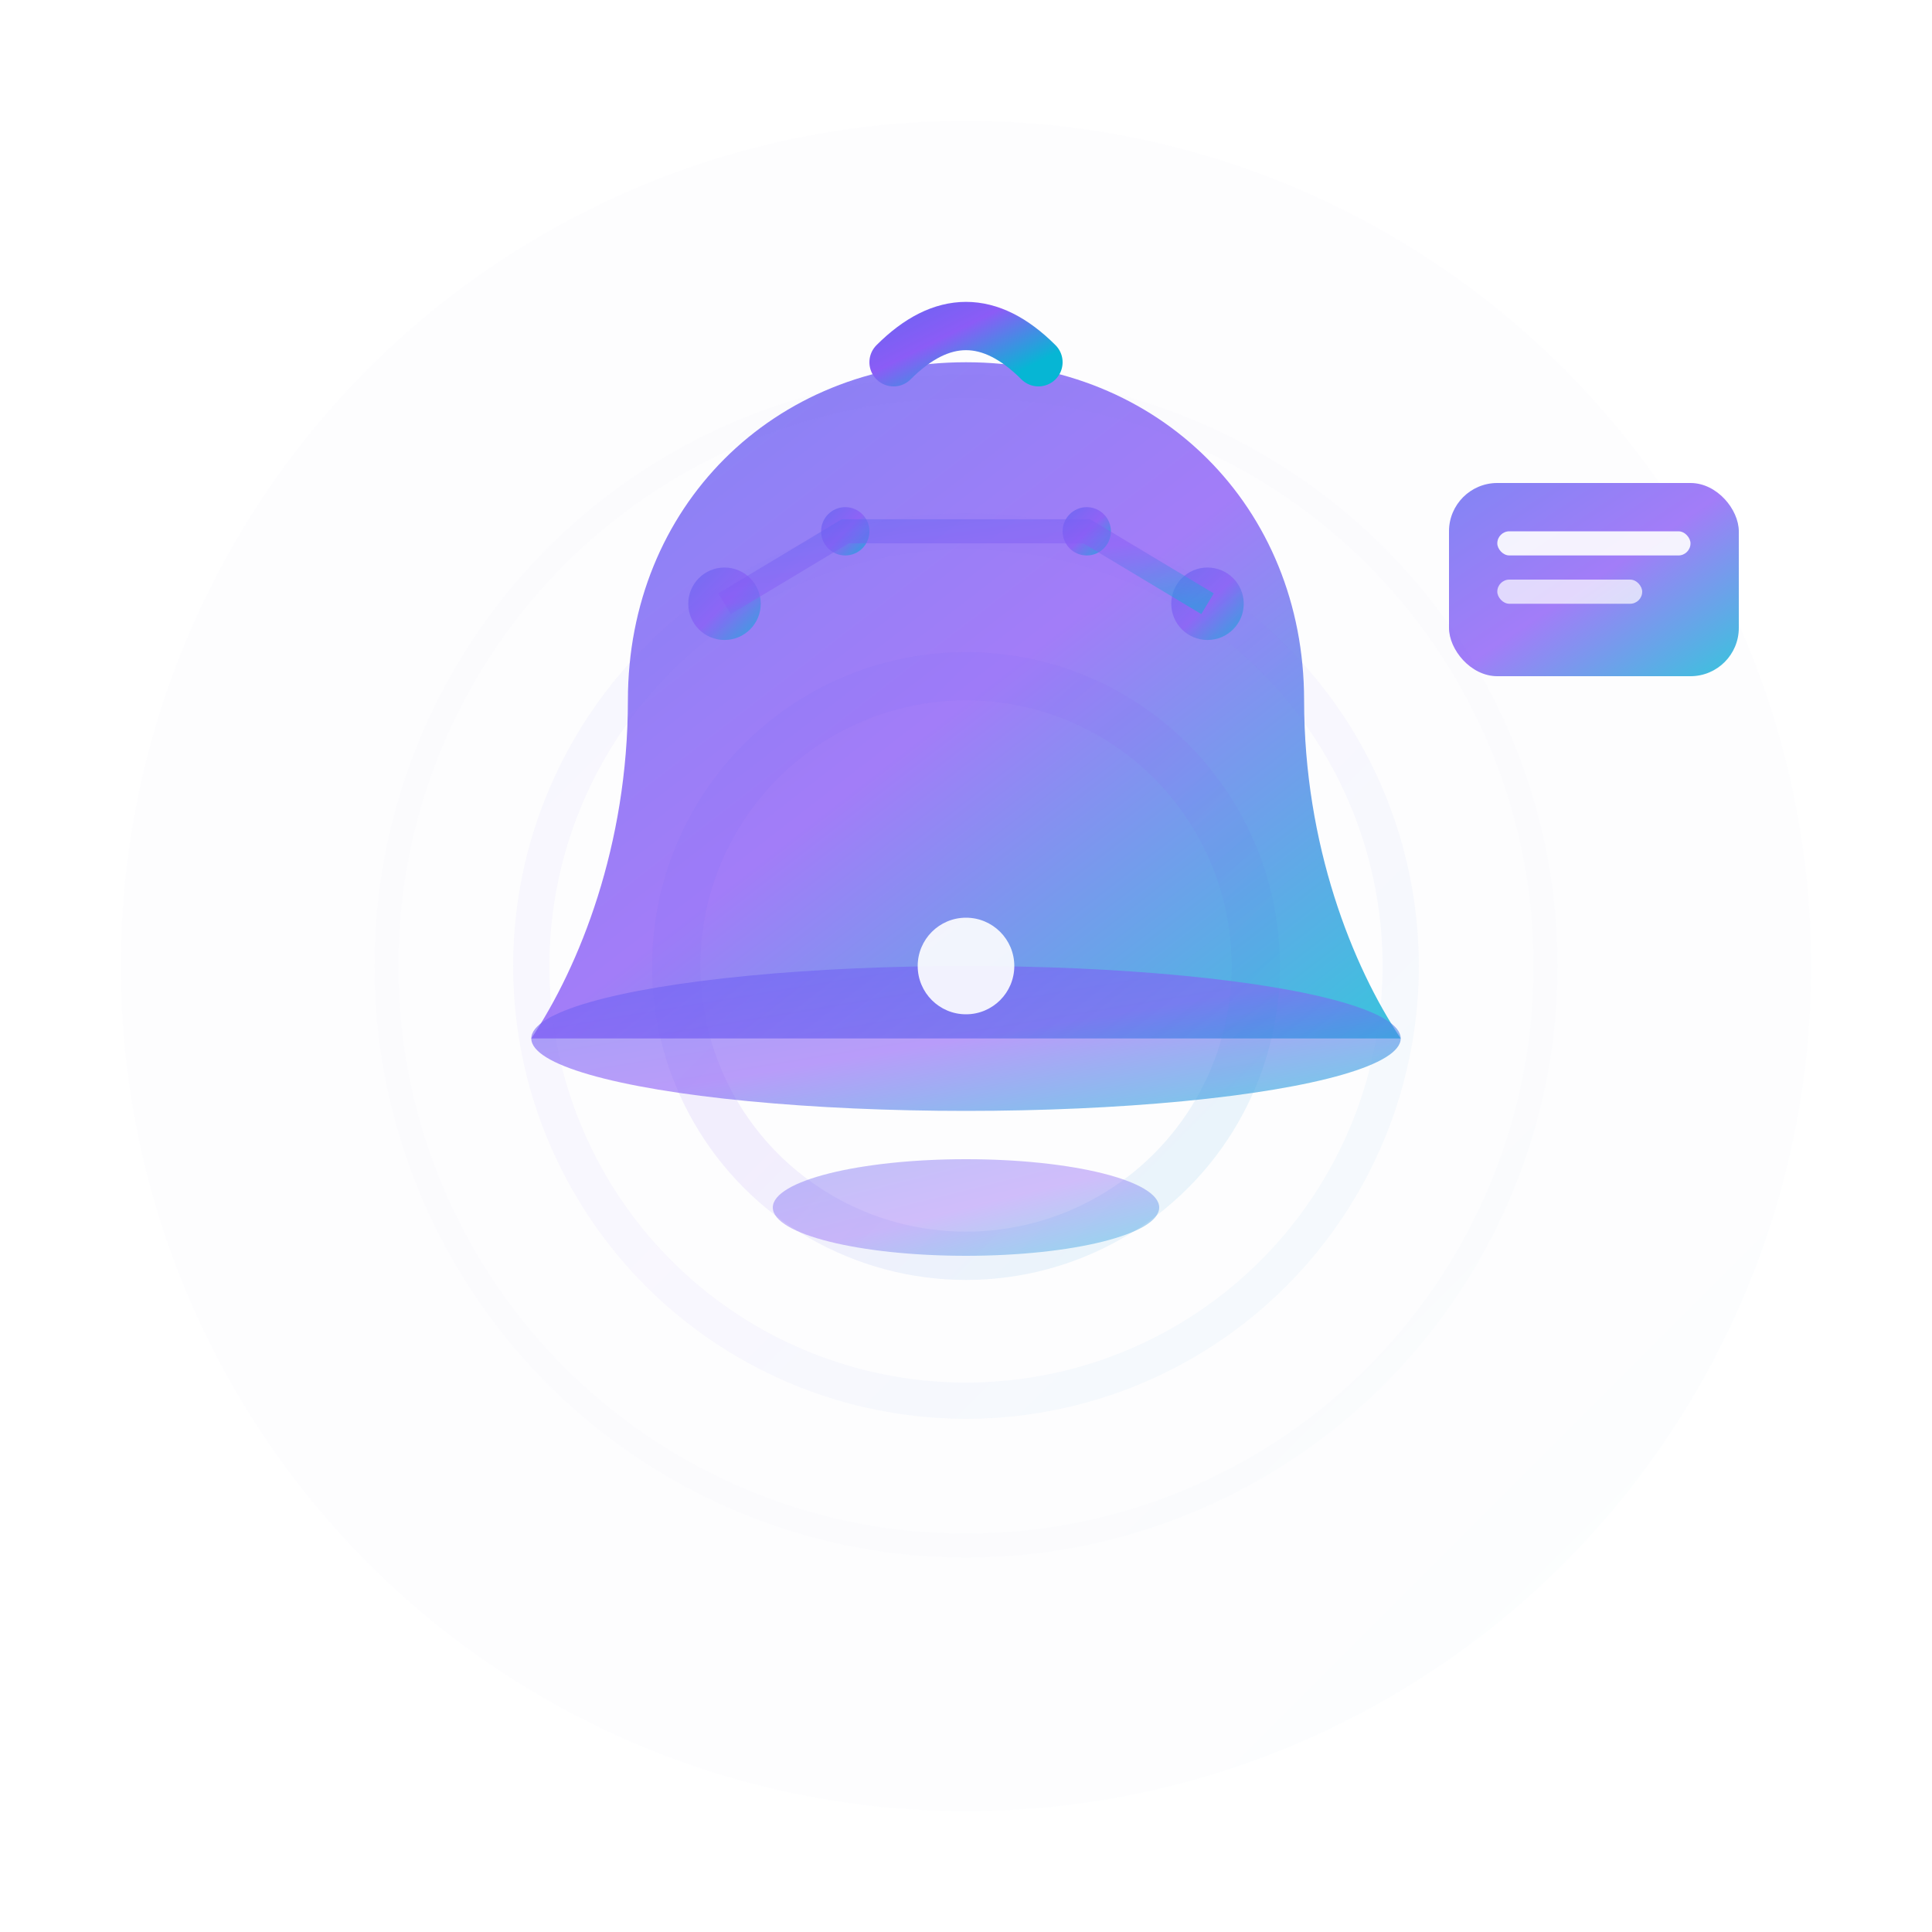 <svg width="80" height="80" viewBox="0 0 80 80" xmlns="http://www.w3.org/2000/svg">
  <defs>
    <linearGradient id="gradient3" x1="0%" y1="0%" x2="100%" y2="100%">
      <stop offset="0%" style="stop-color:#6366f1;stop-opacity:1" />
      <stop offset="50%" style="stop-color:#8b5cf6;stop-opacity:1" />
      <stop offset="100%" style="stop-color:#06b6d4;stop-opacity:1" />
    </linearGradient>
    <filter id="shadow3" x="-20%" y="-20%" width="140%" height="140%">
      <feDropShadow dx="0" dy="4" stdDeviation="8" flood-color="rgba(0,0,0,0.1)"/>
    </filter>
    <filter id="glow" x="-50%" y="-50%" width="200%" height="200%">
      <feGaussianBlur stdDeviation="3" result="coloredBlur"/>
      <feMerge> 
        <feMergeNode in="coloredBlur"/>
        <feMergeNode in="SourceGraphic"/>
      </feMerge>
    </filter>
  </defs>
  
  <!-- Background circle -->
  <circle cx="40" cy="40" r="35" fill="url(#gradient3)" filter="url(#shadow3)" opacity="0.1"/>
  
  <!-- Main bell shape -->
  <path d="M40 15 C32 15 26 21 26 29 C26 35 24 40 22 43 L58 43 C56 40 54 35 54 29 C54 21 48 15 40 15 Z" 
        fill="url(#gradient3)" opacity="0.8"/>
  
  <!-- Bell bottom -->
  <ellipse cx="40" cy="43" rx="18" ry="3" fill="url(#gradient3)" opacity="0.6"/>
  
  <!-- Bell clapper -->
  <circle cx="40" cy="40" r="2" fill="white" opacity="0.9"/>
  
  <!-- Smart AI indicators -->
  <circle cx="30" cy="25" r="1.5" fill="url(#gradient3)" opacity="0.7"/>
  <circle cx="35" cy="22" r="1" fill="url(#gradient3)" opacity="0.8"/>
  <circle cx="45" cy="22" r="1" fill="url(#gradient3)" opacity="0.8"/>
  <circle cx="50" cy="25" r="1.5" fill="url(#gradient3)" opacity="0.7"/>
  
  <!-- Connecting lines for "smart" network -->
  <path d="M30 25 L35 22 L45 22 L50 25" stroke="url(#gradient3)" stroke-width="1" opacity="0.5" fill="none"/>
  
  <!-- Notification waves -->
  <circle cx="40" cy="40" r="12" fill="none" stroke="url(#gradient3)" stroke-width="2" opacity="0.3" filter="url(#glow)"/>
  <circle cx="40" cy="40" r="18" fill="none" stroke="url(#gradient3)" stroke-width="1.5" opacity="0.2" filter="url(#glow)"/>
  <circle cx="40" cy="40" r="24" fill="none" stroke="url(#gradient3)" stroke-width="1" opacity="0.1" filter="url(#glow)"/>
  
  <!-- Time indicator -->
  <rect x="60" y="20" width="12" height="8" rx="2" fill="url(#gradient3)" opacity="0.8"/>
  <rect x="62" y="22" width="8" height="1" rx="0.5" fill="white" opacity="0.9"/>
  <rect x="62" y="24" width="6" height="1" rx="0.5" fill="white" opacity="0.7"/>
  
  <!-- Bell handle -->
  <path d="M37 15 Q40 12 43 15" stroke="url(#gradient3)" stroke-width="2" fill="none" stroke-linecap="round"/>
  
  <!-- Bottom notification indicator -->
  <ellipse cx="40" cy="50" rx="8" ry="2" fill="url(#gradient3)" opacity="0.4"/>
</svg>
